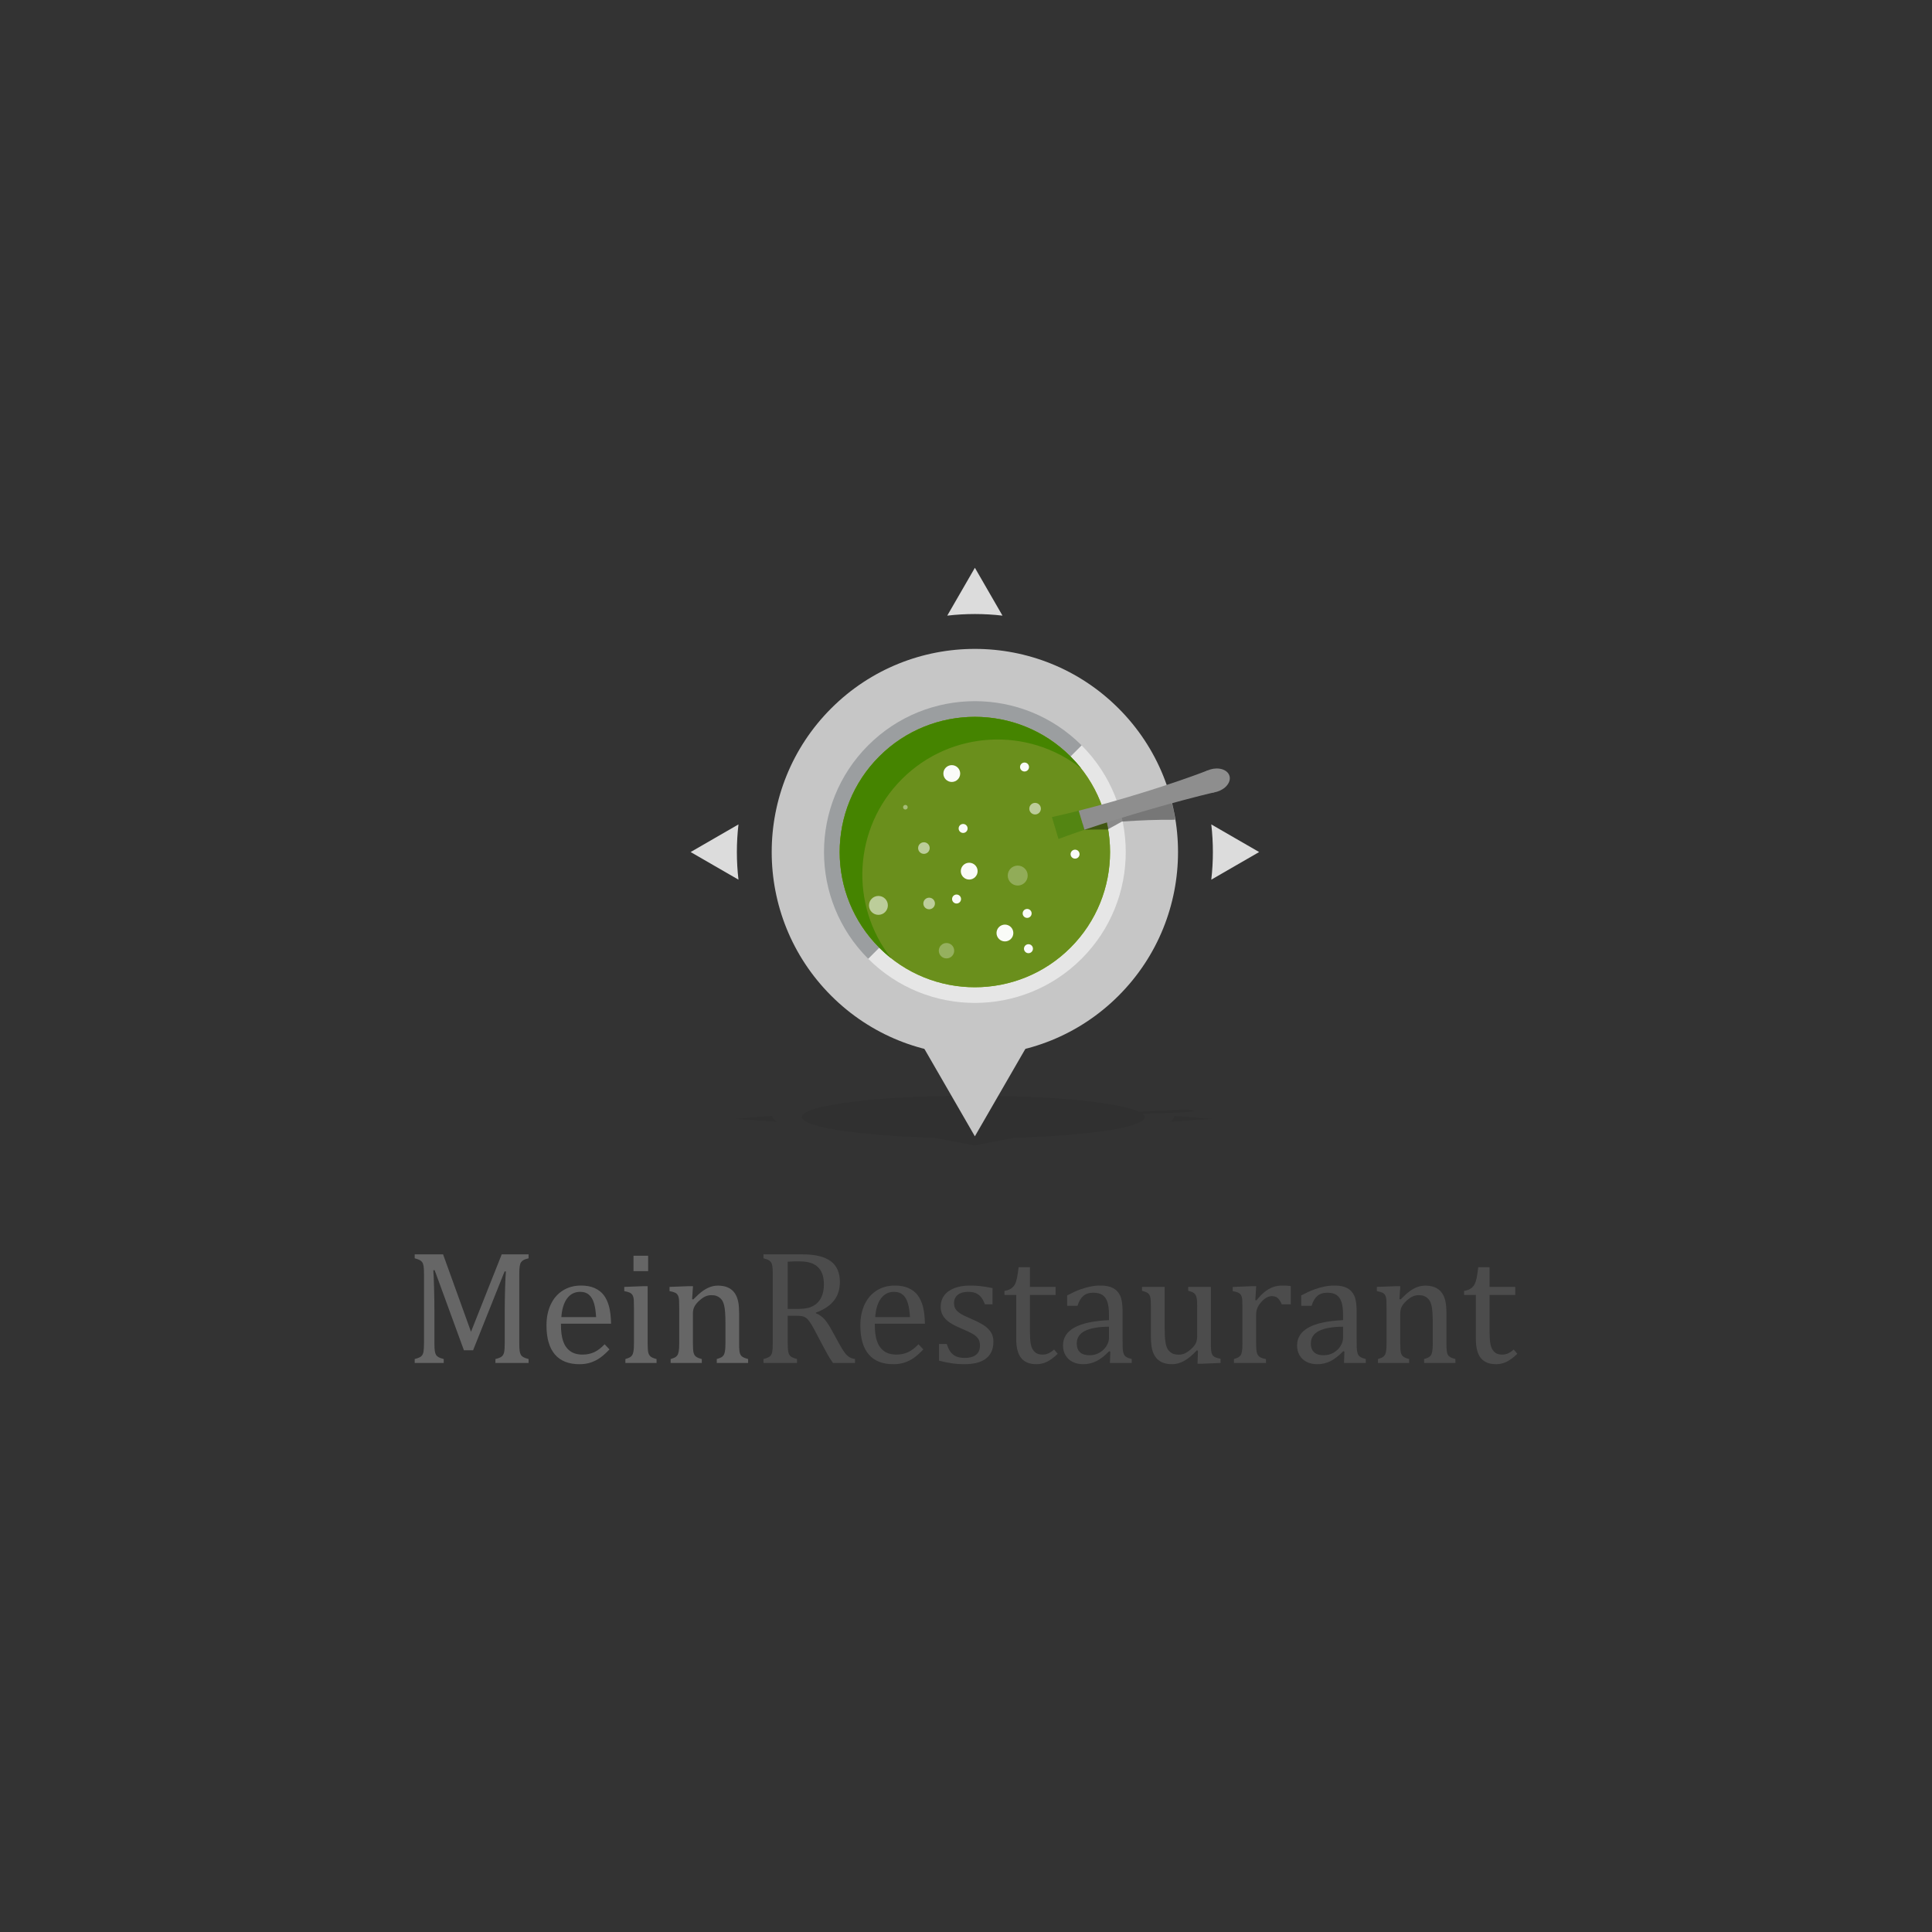 <?xml version="1.0" standalone="no"?>
<!DOCTYPE svg PUBLIC "-//W3C//DTD SVG 1.1//EN" "http://www.w3.org/Graphics/SVG/1.1/DTD/svg11.dtd">
<!--Generator: Xara Designer (www.xara.com), SVG filter version: 3.0.2.3-->
<svg stroke-width="0.501" stroke-linejoin="bevel" fill-rule="evenodd" xmlns:xlink="http://www.w3.org/1999/xlink" xmlns="http://www.w3.org/2000/svg" version="1.1" overflow="visible" width="270pt" height="270pt" viewBox="0 0 270 270">
 <rect x="0" y="0" width="270" height="270" fill="#333333" stroke="none"/>
 <defs>
  <marker id="DefaultArrow2" markerUnits="strokeWidth" viewBox="0 0 1 1" markerWidth="1" markerHeight="1" overflow="visible" orient="auto">
   <!-- REF_ARROW_STRAIGHT (-2) -->
   <g transform="scale(0.009)">
    <!-- 1/108 -->
    <path d="M -9 54 L -9 -54 L 117 0 z"/>
   </g>
  </marker>
  <marker id="DefaultArrow3" markerUnits="strokeWidth" viewBox="0 0 1 1" markerWidth="1" markerHeight="1" overflow="visible" orient="auto">
   <!-- REF_ARROW_ANGLED -->
   <g transform="scale(0.009)">
    <path d="M -27 54 L -9 0 L -27 -54 L 135 0 z"/>
   </g>
  </marker>
  <marker id="DefaultArrow4" markerUnits="strokeWidth" viewBox="0 0 1 1" markerWidth="1" markerHeight="1" overflow="visible" orient="auto">
   <!-- REF_ARROW_ROUNDED -->
   <g transform="scale(0.009)">
    <path d="M -9,0 L -9,-45 C -9,-51.708 2.808,-56.580 9,-54 L 117,-9 C 120.916,-7.369 126.000,-4.242 126,0 C 126,4.242 120.916,7.369 117,9 L 9,54 C 2.808,56.580 -9,51.708 -9,45 z"/>
   </g>
  </marker>
  <marker id="DefaultArrow5" markerUnits="strokeWidth" viewBox="0 0 1 1" markerWidth="1" markerHeight="1" overflow="visible" orient="auto">
   <!-- REF_ARROW_SPOT -->
   <g transform="scale(0.009)">
    <path d="M -54, 0 C -54,29.807 -29.807,54 0,54 C 29.807,54 54,29.807 54,0 C 54,-29.807 29.807,-54 0,-54 C -29.807,-54 -54,-29.807 -54,0 z"/>
   </g>
  </marker>
  <marker id="DefaultArrow6" markerUnits="strokeWidth" viewBox="0 0 1 1" markerWidth="1" markerHeight="1" overflow="visible" orient="auto">
   <!-- REF_ARROW_DIAMOND -->
   <g transform="scale(0.009)">
    <path d="M -63,0 L 0,63 L 63,0 L 0,-63 z"/>
   </g>
  </marker>
  <marker id="DefaultArrow7" markerUnits="strokeWidth" viewBox="0 0 1 1" markerWidth="1" markerHeight="1" overflow="visible" orient="auto">
   <!-- REF_ARROW_FEATHER -->
   <g transform="scale(0.009)">
    <path d="M 18,-54 L 108,-54 L 63,0 L 108,54 L 18, 54 L -36,0 z"/>
   </g>
  </marker>
  <marker id="DefaultArrow8" markerUnits="strokeWidth" viewBox="0 0 1 1" markerWidth="1" markerHeight="1" overflow="visible" orient="auto">
   <!-- REF_ARROW_FEATHER2 -->
   <g transform="scale(0.009)">
    <path d="M -36,0 L 18,-54 L 54,-54 L 18,-18 L 27,-18 L 63,-54 L 99,-54 L 63,-18 L 72,-18 L 108,-54 L 144,-54 L 90,0 L 144,54 L 108,54 L 72,18 L 63,18 L 99,54 L 63,54 L 27,18 L 18,18 L 54,54 L 18,54 z"/>
   </g>
  </marker>
  <marker id="DefaultArrow9" markerUnits="strokeWidth" viewBox="0 0 1 1" markerWidth="1" markerHeight="1" overflow="visible" orient="auto">
   <!-- REF_ARROW_HOLLOWDIAMOND -->
   <g transform="scale(0.009)">
    <path d="M 0,45 L -45,0 L 0, -45 L 45, 0 z M 0, 63 L-63, 0 L 0, -63 L 63, 0 z"/>
   </g>
  </marker>
  <filter id="StainedFilter">
   <feBlend mode="multiply" in2="BackgroundImage" in="SourceGraphic" result="blend"/>
   <feComposite in="blend" in2="SourceAlpha" operator="in" result="comp"/>
  </filter>
  <filter id="BleachFilter">
   <feBlend mode="screen" in2="BackgroundImage" in="SourceGraphic" result="blend"/>
   <feComposite in="blend" in2="SourceAlpha" operator="in" result="comp"/>
  </filter>
  <filter id="InvertTransparencyBitmapFilter">
   <feComponentTransfer>
    <feFuncR type="gamma" amplitude="1.055" exponent=".417" offset="-0.055"/>
    <feFuncG type="gamma" amplitude="1.055" exponent=".417" offset="-0.055"/>
    <feFuncB type="gamma" amplitude="1.055" exponent=".417" offset="-0.055"/>
   </feComponentTransfer>
   <feComponentTransfer>
    <feFuncR type="linear" slope="-1" intercept="1"/>
    <feFuncG type="linear" slope="-1" intercept="1"/>
    <feFuncB type="linear" slope="-1" intercept="1"/>
    <feFuncA type="linear" slope="1" intercept="0"/>
   </feComponentTransfer>
   <feComponentTransfer>
    <feFuncR type="gamma" amplitude="1" exponent="2.4" offset="0"/>
    <feFuncG type="gamma" amplitude="1" exponent="2.4" offset="0"/>
    <feFuncB type="gamma" amplitude="1" exponent="2.4" offset="0"/>
   </feComponentTransfer>
  </filter>
  <linearGradient id="LinearGradient" gradientUnits="userSpaceOnUse" x1="0" y1="0" x2="-15.129" y2="15.129" gradientTransform="translate(152.766 135.098)">
   <stop offset="0" stop-color="#ffffff"/>
   <stop offset="1" stop-color="#000000"/>
  </linearGradient>
  <linearGradient id="LinearGradient_1" gradientUnits="userSpaceOnUse" x1="0" y1="0" x2="13.5" y2="-13.501" gradientTransform="translate(120.412 164.66)">
   <stop offset="0" stop-color="#ffffff"/>
   <stop offset="1" stop-color="#000000"/>
  </linearGradient>
  <linearGradient id="LinearGradient_2" gradientUnits="userSpaceOnUse" x1="0" y1="0" x2="0" y2="-28.502" gradientTransform="translate(136.242 168.948)">
   <stop offset="0" stop-color="#ffffff"/>
   <stop offset="1" stop-color="#000000"/>
  </linearGradient>
 </defs>
 <g id="Document" fill="none" stroke="black" font-family="Times New Roman" font-size="16" transform="scale(1 -1)">
  <g id="Spread" transform="translate(0 -270)">
   <g id="Layer 1">
    <g id="Group" stroke="none">
     <g id="Group_1" fill-rule="nonzero" stroke-linejoin="round" stroke-linecap="round" stroke-width="0.569" stroke-miterlimit="79.84">
      <g id="Group_2">
       <path d="M 73.871,94.154 C 73.545,94.073 73.31,93.991 73.165,93.91 C 73.021,93.828 72.906,93.726 72.821,93.604 C 72.735,93.482 72.673,93.299 72.632,93.054 C 72.591,92.81 72.571,92.431 72.571,91.92 L 72.571,82.306 C 72.571,81.809 72.587,81.446 72.621,81.217 C 72.654,80.987 72.71,80.805 72.787,80.672 C 72.865,80.538 72.98,80.427 73.132,80.338 C 73.284,80.249 73.53,80.161 73.871,80.072 L 73.871,79.527 L 69.236,79.527 L 69.236,80.072 C 69.659,80.175 69.951,80.294 70.114,80.427 C 70.277,80.56 70.388,80.757 70.448,81.016 C 70.507,81.276 70.537,81.706 70.537,82.306 L 70.537,86.563 C 70.537,87.682 70.553,88.814 70.586,89.958 C 70.62,91.103 70.659,91.887 70.703,92.309 L 70.514,92.309 L 66.113,81.294 L 64.835,81.294 L 60.744,92.487 L 60.555,92.487 C 60.592,92.035 60.628,91.216 60.661,90.031 C 60.694,88.845 60.711,87.626 60.711,86.374 L 60.711,82.306 C 60.711,81.809 60.728,81.446 60.761,81.217 C 60.794,80.987 60.85,80.805 60.928,80.672 C 61.006,80.538 61.12,80.427 61.272,80.338 C 61.424,80.249 61.67,80.161 62.011,80.072 L 62.011,79.527 L 57.954,79.527 L 57.954,80.072 C 58.414,80.19 58.721,80.321 58.877,80.466 C 59.033,80.611 59.134,80.817 59.183,81.083 C 59.231,81.35 59.255,81.757 59.255,82.306 L 59.255,91.92 C 59.255,92.431 59.236,92.804 59.199,93.037 C 59.162,93.271 59.101,93.452 59.016,93.582 C 58.931,93.712 58.818,93.815 58.677,93.893 C 58.536,93.971 58.295,94.058 57.954,94.154 L 57.954,94.699 L 61.922,94.699 L 65.824,83.884 L 70.114,94.699 L 73.871,94.699 L 73.871,94.154 Z" fill="#666666" marker-start="none" marker-end="none"/>
       <path d="M 85.175,81.417 C 84.701,80.92 84.265,80.531 83.869,80.249 C 83.472,79.968 83.037,79.747 82.563,79.588 C 82.089,79.429 81.566,79.349 80.996,79.349 C 79.469,79.349 78.317,79.807 77.539,80.722 C 76.761,81.637 76.372,82.987 76.372,84.773 C 76.372,85.877 76.57,86.852 76.966,87.697 C 77.363,88.541 77.928,89.193 78.661,89.653 C 79.395,90.112 80.24,90.342 81.196,90.342 C 81.944,90.342 82.581,90.223 83.108,89.986 C 83.634,89.749 84.054,89.425 84.369,89.014 C 84.684,88.602 84.929,88.084 85.103,87.458 C 85.277,86.831 85.375,86.014 85.397,85.007 L 78.395,85.007 L 78.395,84.807 C 78.395,83.932 78.493,83.197 78.689,82.6 C 78.886,82.004 79.208,81.537 79.656,81.2 C 80.105,80.863 80.688,80.694 81.407,80.694 C 82.015,80.694 82.561,80.807 83.047,81.033 C 83.532,81.259 84.015,81.628 84.497,82.139 L 85.175,81.417 Z M 83.308,85.929 C 83.263,86.729 83.163,87.383 83.008,87.891 C 82.852,88.398 82.619,88.788 82.307,89.058 C 81.996,89.329 81.589,89.464 81.085,89.464 C 80.322,89.464 79.712,89.158 79.256,88.547 C 78.801,87.936 78.532,87.063 78.45,85.929 L 83.308,85.929 Z" fill="#666666" marker-start="none" marker-end="none"/>
       <path d="M 90.577,94.51 L 90.577,92.354 L 88.532,92.354 L 88.532,94.51 L 90.577,94.51 Z M 87.398,80.072 C 87.687,80.161 87.893,80.238 88.015,80.305 C 88.137,80.372 88.241,80.464 88.326,80.583 C 88.411,80.701 88.478,80.883 88.526,81.128 C 88.574,81.372 88.598,81.754 88.598,82.272 L 88.598,87.119 C 88.598,87.593 88.591,87.974 88.576,88.263 C 88.561,88.552 88.51,88.784 88.421,88.958 C 88.332,89.132 88.196,89.262 88.015,89.347 C 87.833,89.433 87.576,89.505 87.242,89.564 L 87.242,90.153 L 89.832,90.253 L 90.51,90.253 L 90.51,82.306 C 90.51,81.669 90.54,81.226 90.599,80.977 C 90.659,80.729 90.771,80.54 90.938,80.411 C 91.105,80.281 91.377,80.168 91.755,80.072 L 91.755,79.527 L 87.398,79.527 L 87.398,80.072 Z" fill="#666666" marker-start="none" marker-end="none"/>
       <path d="M 104.549,79.527 L 100.17,79.527 L 100.17,80.072 C 100.459,80.161 100.666,80.238 100.792,80.305 C 100.918,80.372 101.024,80.464 101.109,80.583 C 101.194,80.701 101.261,80.885 101.309,81.133 C 101.357,81.381 101.381,81.757 101.381,82.261 L 101.381,85.173 C 101.381,85.692 101.367,86.163 101.337,86.585 C 101.307,87.007 101.257,87.354 101.187,87.624 C 101.116,87.895 101.031,88.106 100.931,88.258 C 100.831,88.41 100.712,88.539 100.575,88.647 C 100.438,88.754 100.281,88.839 100.103,88.902 C 99.925,88.966 99.692,88.997 99.403,88.997 C 99.114,88.997 98.84,88.94 98.58,88.825 C 98.321,88.71 98.035,88.512 97.724,88.23 C 97.413,87.949 97.187,87.671 97.046,87.397 C 96.906,87.122 96.835,86.808 96.835,86.452 L 96.835,82.306 C 96.835,81.669 96.865,81.226 96.924,80.977 C 96.984,80.729 97.096,80.54 97.263,80.411 C 97.43,80.281 97.702,80.168 98.08,80.072 L 98.08,79.527 L 93.723,79.527 L 93.723,80.072 C 94.012,80.161 94.218,80.238 94.34,80.305 C 94.462,80.372 94.566,80.464 94.651,80.583 C 94.736,80.701 94.803,80.883 94.851,81.128 C 94.899,81.372 94.923,81.754 94.923,82.272 L 94.923,87.119 C 94.923,87.593 94.916,87.974 94.901,88.263 C 94.886,88.552 94.835,88.784 94.746,88.958 C 94.657,89.132 94.521,89.262 94.34,89.347 C 94.158,89.433 93.901,89.505 93.567,89.564 L 93.567,90.153 L 96.168,90.253 L 96.846,90.253 L 96.724,88.441 L 96.88,88.397 C 97.428,88.953 97.871,89.349 98.208,89.586 C 98.545,89.823 98.886,90.007 99.231,90.136 C 99.575,90.266 99.94,90.331 100.325,90.331 C 100.726,90.331 101.083,90.284 101.398,90.192 C 101.713,90.099 101.991,89.956 102.232,89.764 C 102.472,89.571 102.671,89.332 102.826,89.047 C 102.982,88.762 103.099,88.419 103.177,88.019 C 103.254,87.619 103.293,87.111 103.293,86.496 L 103.293,82.306 C 103.293,81.794 103.308,81.424 103.337,81.194 C 103.367,80.965 103.419,80.787 103.493,80.661 C 103.567,80.535 103.674,80.429 103.816,80.344 C 103.956,80.259 104.201,80.168 104.549,80.072 L 104.549,79.527 Z" fill="#666666" marker-start="none" marker-end="none"/>
       <path d="M 110.085,86.118 L 110.085,82.339 C 110.085,81.806 110.105,81.418 110.146,81.178 C 110.187,80.937 110.248,80.755 110.329,80.633 C 110.411,80.511 110.522,80.411 110.663,80.333 C 110.804,80.255 111.044,80.168 111.385,80.072 L 111.385,79.527 L 106.695,79.527 L 106.695,80.072 C 107.154,80.19 107.462,80.321 107.617,80.466 C 107.773,80.611 107.875,80.817 107.923,81.083 C 107.971,81.35 107.995,81.757 107.995,82.306 L 107.995,91.92 C 107.995,92.431 107.977,92.804 107.94,93.037 C 107.903,93.271 107.842,93.452 107.756,93.582 C 107.671,93.712 107.558,93.815 107.417,93.893 C 107.277,93.971 107.036,94.058 106.695,94.154 L 106.695,94.699 L 112.197,94.699 C 113.931,94.699 115.227,94.384 116.087,93.754 C 116.946,93.124 117.376,92.146 117.376,90.82 C 117.376,89.805 117.097,88.942 116.537,88.23 C 115.978,87.519 115.139,86.963 114.02,86.563 L 114.02,86.474 C 114.472,86.289 114.859,86.024 115.181,85.679 C 115.503,85.335 115.861,84.799 116.254,84.073 L 117.254,82.25 C 117.543,81.717 117.791,81.309 117.999,81.027 C 118.206,80.746 118.417,80.531 118.632,80.383 C 118.847,80.235 119.133,80.131 119.488,80.072 L 119.488,79.527 L 116.409,79.527 C 116.128,79.92 115.861,80.342 115.609,80.794 C 115.357,81.246 115.109,81.706 114.864,82.172 L 113.886,84.028 C 113.59,84.592 113.347,85.007 113.158,85.274 C 112.969,85.54 112.795,85.727 112.636,85.835 C 112.476,85.942 112.306,86.016 112.125,86.057 C 111.943,86.098 111.671,86.118 111.308,86.118 L 110.085,86.118 Z M 110.085,93.676 L 110.085,87.074 L 111.341,87.074 C 111.985,87.074 112.508,87.121 112.908,87.213 C 113.308,87.306 113.679,87.482 114.02,87.741 C 114.36,88 114.633,88.362 114.837,88.825 C 115.04,89.288 115.142,89.857 115.142,90.531 C 115.142,91.235 115.022,91.82 114.781,92.287 C 114.54,92.754 114.175,93.11 113.686,93.354 C 113.197,93.599 112.537,93.721 111.708,93.721 C 111.041,93.721 110.5,93.706 110.085,93.676 Z" fill="#4c4c4c" marker-start="none" marker-end="none"/>
       <path d="M 129.038,81.417 C 128.564,80.92 128.128,80.531 127.732,80.249 C 127.335,79.968 126.9,79.747 126.426,79.588 C 125.952,79.429 125.429,79.349 124.859,79.349 C 123.332,79.349 122.18,79.807 121.402,80.722 C 120.624,81.637 120.235,82.987 120.235,84.773 C 120.235,85.877 120.433,86.852 120.829,87.697 C 121.226,88.541 121.791,89.193 122.524,89.653 C 123.258,90.112 124.103,90.342 125.059,90.342 C 125.807,90.342 126.444,90.223 126.971,89.986 C 127.497,89.749 127.917,89.425 128.232,89.014 C 128.547,88.602 128.792,88.084 128.966,87.458 C 129.14,86.831 129.238,86.014 129.26,85.007 L 122.258,85.007 L 122.258,84.807 C 122.258,83.932 122.356,83.197 122.552,82.6 C 122.749,82.004 123.071,81.537 123.519,81.2 C 123.968,80.863 124.551,80.694 125.27,80.694 C 125.878,80.694 126.424,80.807 126.91,81.033 C 127.395,81.259 127.878,81.628 128.36,82.139 L 129.038,81.417 Z M 127.171,85.929 C 127.126,86.729 127.026,87.383 126.871,87.891 C 126.715,88.398 126.482,88.788 126.17,89.058 C 125.859,89.329 125.452,89.464 124.948,89.464 C 124.185,89.464 123.575,89.158 123.119,88.547 C 122.664,87.936 122.395,87.063 122.313,85.929 L 127.171,85.929 Z" fill="#4c4c4c" marker-start="none" marker-end="none"/>
       <path d="M 138.708,87.719 L 137.641,87.719 C 137.478,88.164 137.285,88.514 137.063,88.769 C 136.841,89.025 136.589,89.205 136.307,89.308 C 136.026,89.412 135.681,89.464 135.274,89.464 C 134.681,89.464 134.208,89.325 133.856,89.047 C 133.504,88.769 133.328,88.389 133.328,87.908 C 133.328,87.567 133.399,87.285 133.54,87.063 C 133.68,86.841 133.899,86.633 134.195,86.44 C 134.492,86.248 135.014,85.992 135.762,85.673 C 136.518,85.347 137.102,85.047 137.513,84.773 C 137.925,84.499 138.247,84.18 138.48,83.817 C 138.714,83.454 138.83,83.021 138.831,82.517 C 138.83,81.931 138.73,81.439 138.53,81.039 C 138.33,80.639 138.049,80.313 137.685,80.061 C 137.322,79.809 136.891,79.627 136.391,79.516 C 135.891,79.405 135.344,79.349 134.751,79.349 C 134.129,79.349 133.525,79.395 132.939,79.488 C 132.354,79.581 131.784,79.701 131.228,79.849 L 131.228,82.172 L 132.317,82.172 C 132.517,81.491 132.814,80.996 133.206,80.689 C 133.599,80.381 134.14,80.227 134.829,80.227 C 135.096,80.227 135.357,80.255 135.613,80.311 C 135.868,80.366 136.096,80.459 136.296,80.588 C 136.496,80.718 136.655,80.894 136.774,81.116 C 136.892,81.339 136.952,81.617 136.952,81.95 C 136.952,82.328 136.878,82.635 136.73,82.873 C 136.581,83.11 136.352,83.327 136.04,83.523 C 135.729,83.719 135.181,83.984 134.395,84.317 C 133.721,84.599 133.18,84.873 132.773,85.14 C 132.365,85.407 132.045,85.722 131.811,86.085 C 131.578,86.448 131.461,86.878 131.461,87.374 C 131.461,87.982 131.626,88.51 131.956,88.958 C 132.285,89.406 132.761,89.749 133.384,89.986 C 134.007,90.223 134.737,90.342 135.574,90.342 C 136.063,90.342 136.535,90.318 136.991,90.27 C 137.447,90.221 138.019,90.127 138.708,89.986 L 138.708,87.719 Z" fill="#4c4c4c" marker-start="none" marker-end="none"/>
       <path d="M 140.376,89.597 C 140.747,89.656 141.047,89.76 141.276,89.908 C 141.506,90.056 141.686,90.247 141.816,90.481 C 141.945,90.714 142.047,91.007 142.121,91.359 C 142.195,91.711 142.273,92.224 142.355,92.898 L 143.933,92.898 L 143.933,90.153 L 147.523,90.153 L 147.523,89.03 L 143.933,89.03 L 143.933,84.084 C 143.933,83.365 143.962,82.793 144.022,82.367 C 144.081,81.941 144.192,81.607 144.355,81.366 C 144.518,81.125 144.704,80.953 144.911,80.85 C 145.119,80.746 145.385,80.694 145.711,80.694 C 146.008,80.694 146.286,80.755 146.545,80.877 C 146.804,81 147.06,81.175 147.312,81.405 L 147.812,80.805 C 147.286,80.294 146.788,79.923 146.317,79.694 C 145.846,79.464 145.359,79.349 144.856,79.349 C 143.9,79.349 143.188,79.633 142.721,80.199 C 142.255,80.766 142.021,81.654 142.021,82.862 L 142.021,89.03 L 140.376,89.03 L 140.376,89.597 Z" fill="#4c4c4c" marker-start="none" marker-end="none"/>
       <path d="M 155.17,81.116 L 155.004,81.161 C 154.359,80.501 153.753,80.034 153.186,79.76 C 152.62,79.486 152.018,79.349 151.38,79.349 C 150.817,79.349 150.321,79.458 149.891,79.677 C 149.461,79.896 149.131,80.203 148.902,80.6 C 148.672,80.996 148.557,81.454 148.557,81.972 C 148.557,83.054 149.092,83.89 150.163,84.479 C 151.234,85.068 152.84,85.411 154.982,85.507 L 154.982,86.229 C 154.982,87 154.908,87.607 154.759,88.052 C 154.611,88.497 154.377,88.823 154.059,89.03 C 153.74,89.238 153.315,89.342 152.781,89.342 C 152.203,89.342 151.738,89.189 151.386,88.886 C 151.034,88.582 150.769,88.126 150.591,87.519 L 149.135,87.519 L 149.135,88.964 C 149.847,89.334 150.439,89.607 150.914,89.781 C 151.388,89.955 151.862,90.092 152.336,90.192 C 152.811,90.292 153.292,90.342 153.781,90.342 C 154.515,90.342 155.104,90.225 155.549,89.992 C 155.993,89.758 156.326,89.401 156.549,88.919 C 156.771,88.437 156.882,87.711 156.882,86.74 L 156.882,82.873 C 156.882,82.324 156.886,81.937 156.893,81.711 C 156.901,81.485 156.923,81.276 156.96,81.083 C 156.997,80.891 157.053,80.737 157.127,80.622 C 157.201,80.507 157.31,80.409 157.455,80.327 C 157.599,80.246 157.835,80.161 158.161,80.072 L 158.161,79.527 L 155.115,79.527 L 155.17,81.116 Z M 154.982,84.595 C 153.477,84.581 152.351,84.381 151.603,83.995 C 150.854,83.61 150.48,83.028 150.48,82.25 C 150.48,81.828 150.565,81.494 150.736,81.25 C 150.906,81.005 151.121,80.836 151.38,80.744 C 151.639,80.651 151.947,80.605 152.303,80.605 C 152.807,80.605 153.264,80.727 153.676,80.972 C 154.087,81.216 154.407,81.528 154.637,81.905 C 154.867,82.284 154.982,82.658 154.982,83.028 L 154.982,84.595 Z" fill="#4c4c4c" marker-start="none" marker-end="none"/>
       <path d="M 159.594,90.153 L 162.762,90.153 L 162.762,84.495 C 162.762,83.628 162.796,82.969 162.862,82.517 C 162.929,82.065 163.029,81.724 163.162,81.494 C 163.295,81.265 163.485,81.072 163.729,80.916 C 163.974,80.761 164.311,80.683 164.741,80.683 C 165.022,80.683 165.293,80.739 165.552,80.85 C 165.811,80.961 166.1,81.155 166.419,81.433 C 166.738,81.711 166.965,81.987 167.102,82.261 C 167.24,82.536 167.308,82.854 167.308,83.217 L 167.308,87.385 C 167.308,87.808 167.297,88.126 167.275,88.341 C 167.253,88.556 167.216,88.729 167.164,88.858 C 167.112,88.988 167.051,89.093 166.98,89.175 C 166.91,89.257 166.81,89.33 166.68,89.397 C 166.55,89.464 166.341,89.534 166.052,89.608 L 166.052,90.153 L 169.22,90.153 L 169.22,82.561 C 169.22,81.991 169.231,81.579 169.253,81.327 C 169.275,81.076 169.323,80.876 169.398,80.727 C 169.472,80.579 169.587,80.459 169.742,80.366 C 169.898,80.274 170.176,80.186 170.576,80.105 L 170.576,79.527 L 168.031,79.416 L 167.352,79.416 L 167.419,81.239 L 167.253,81.283 C 166.638,80.616 166.05,80.127 165.491,79.816 C 164.931,79.505 164.37,79.349 163.807,79.349 C 163.133,79.349 162.577,79.482 162.14,79.749 C 161.702,80.016 161.376,80.414 161.161,80.944 C 160.947,81.474 160.839,82.22 160.839,83.184 L 160.839,87.385 C 160.839,88.008 160.815,88.436 160.767,88.669 C 160.719,88.903 160.626,89.088 160.489,89.225 C 160.352,89.362 160.054,89.49 159.594,89.608 L 159.594,90.153 Z" fill="#4c4c4c" marker-start="none" marker-end="none"/>
       <path d="M 175.433,88.308 L 175.589,88.275 C 175.996,88.771 176.374,89.162 176.722,89.447 C 177.071,89.732 177.447,89.953 177.851,90.109 C 178.255,90.264 178.712,90.342 179.223,90.342 C 179.653,90.342 180.042,90.32 180.39,90.275 L 180.39,87.719 L 179.134,87.719 C 178.957,88.119 178.768,88.41 178.567,88.591 C 178.367,88.773 178.093,88.864 177.745,88.864 C 177.478,88.864 177.213,88.786 176.95,88.63 C 176.687,88.475 176.434,88.249 176.189,87.952 C 175.945,87.656 175.776,87.378 175.683,87.119 C 175.59,86.859 175.544,86.552 175.544,86.196 L 175.544,82.306 C 175.544,81.632 175.585,81.167 175.667,80.911 C 175.748,80.655 175.884,80.468 176.072,80.35 C 176.261,80.231 176.545,80.138 176.922,80.072 L 176.922,79.527 L 172.443,79.527 L 172.443,80.072 C 172.725,80.161 172.927,80.238 173.049,80.305 C 173.171,80.372 173.277,80.464 173.366,80.583 C 173.454,80.701 173.521,80.883 173.566,81.128 C 173.61,81.372 173.632,81.754 173.632,82.272 L 173.632,87.119 C 173.632,87.593 173.625,87.974 173.61,88.263 C 173.595,88.552 173.544,88.784 173.455,88.958 C 173.366,89.132 173.23,89.262 173.049,89.347 C 172.867,89.433 172.61,89.505 172.276,89.564 L 172.276,90.142 L 174.877,90.253 L 175.555,90.253 L 175.433,88.308 Z" fill="#4c4c4c" marker-start="none" marker-end="none"/>
       <path d="M 187.882,81.116 L 187.716,81.161 C 187.071,80.501 186.465,80.034 185.898,79.76 C 185.332,79.486 184.73,79.349 184.092,79.349 C 183.529,79.349 183.033,79.458 182.603,79.677 C 182.173,79.896 181.843,80.203 181.614,80.6 C 181.384,80.996 181.269,81.454 181.269,81.972 C 181.269,83.054 181.804,83.89 182.875,84.479 C 183.946,85.068 185.552,85.411 187.694,85.507 L 187.694,86.229 C 187.694,87 187.62,87.607 187.471,88.052 C 187.323,88.497 187.089,88.823 186.771,89.03 C 186.452,89.238 186.027,89.342 185.493,89.342 C 184.915,89.342 184.45,89.189 184.098,88.886 C 183.746,88.582 183.481,88.126 183.303,87.519 L 181.847,87.519 L 181.847,88.964 C 182.559,89.334 183.151,89.607 183.626,89.781 C 184.1,89.955 184.574,90.092 185.048,90.192 C 185.523,90.292 186.004,90.342 186.493,90.342 C 187.227,90.342 187.816,90.225 188.261,89.992 C 188.705,89.758 189.038,89.401 189.261,88.919 C 189.483,88.437 189.594,87.711 189.594,86.74 L 189.594,82.873 C 189.594,82.324 189.598,81.937 189.605,81.711 C 189.613,81.485 189.635,81.276 189.672,81.083 C 189.709,80.891 189.765,80.737 189.839,80.622 C 189.913,80.507 190.022,80.409 190.167,80.327 C 190.311,80.246 190.547,80.161 190.873,80.072 L 190.873,79.527 L 187.827,79.527 L 187.882,81.116 Z M 187.694,84.595 C 186.189,84.581 185.063,84.381 184.315,83.995 C 183.566,83.61 183.192,83.028 183.192,82.25 C 183.192,81.828 183.277,81.494 183.448,81.25 C 183.618,81.005 183.833,80.836 184.092,80.744 C 184.351,80.651 184.659,80.605 185.015,80.605 C 185.519,80.605 185.976,80.727 186.388,80.972 C 186.799,81.216 187.119,81.528 187.349,81.905 C 187.579,82.284 187.694,82.658 187.694,83.028 L 187.694,84.595 Z" fill="#4c4c4c" marker-start="none" marker-end="none"/>
       <path d="M 203.399,79.527 L 199.02,79.527 L 199.02,80.072 C 199.309,80.161 199.516,80.238 199.642,80.305 C 199.768,80.372 199.874,80.464 199.959,80.583 C 200.044,80.701 200.111,80.885 200.159,81.133 C 200.207,81.381 200.231,81.757 200.231,82.261 L 200.231,85.173 C 200.231,85.692 200.217,86.163 200.187,86.585 C 200.157,87.007 200.107,87.354 200.037,87.624 C 199.966,87.895 199.881,88.106 199.781,88.258 C 199.681,88.41 199.562,88.539 199.425,88.647 C 199.288,88.754 199.131,88.839 198.953,88.902 C 198.775,88.966 198.542,88.997 198.253,88.997 C 197.964,88.997 197.69,88.94 197.43,88.825 C 197.171,88.71 196.885,88.512 196.574,88.23 C 196.263,87.949 196.037,87.671 195.896,87.397 C 195.756,87.122 195.685,86.808 195.685,86.452 L 195.685,82.306 C 195.685,81.669 195.715,81.226 195.774,80.977 C 195.834,80.729 195.946,80.54 196.113,80.411 C 196.28,80.281 196.552,80.168 196.93,80.072 L 196.93,79.527 L 192.573,79.527 L 192.573,80.072 C 192.862,80.161 193.068,80.238 193.19,80.305 C 193.312,80.372 193.416,80.464 193.501,80.583 C 193.586,80.701 193.653,80.883 193.701,81.128 C 193.749,81.372 193.773,81.754 193.773,82.272 L 193.773,87.119 C 193.773,87.593 193.766,87.974 193.751,88.263 C 193.736,88.552 193.685,88.784 193.596,88.958 C 193.507,89.132 193.371,89.262 193.19,89.347 C 193.008,89.433 192.751,89.505 192.417,89.564 L 192.417,90.153 L 195.018,90.253 L 195.696,90.253 L 195.574,88.441 L 195.73,88.397 C 196.278,88.953 196.721,89.349 197.058,89.586 C 197.395,89.823 197.736,90.007 198.081,90.136 C 198.425,90.266 198.79,90.331 199.175,90.331 C 199.576,90.331 199.933,90.284 200.248,90.192 C 200.563,90.099 200.841,89.956 201.082,89.764 C 201.322,89.571 201.521,89.332 201.676,89.047 C 201.832,88.762 201.949,88.419 202.027,88.019 C 202.104,87.619 202.143,87.111 202.143,86.496 L 202.143,82.306 C 202.143,81.794 202.158,81.424 202.187,81.194 C 202.217,80.965 202.269,80.787 202.343,80.661 C 202.417,80.535 202.524,80.429 202.666,80.344 C 202.806,80.259 203.051,80.168 203.399,80.072 L 203.399,79.527 Z" fill="#4c4c4c" marker-start="none" marker-end="none"/>
       <path d="M 204.611,89.597 C 204.982,89.656 205.282,89.76 205.511,89.908 C 205.741,90.056 205.921,90.247 206.051,90.481 C 206.18,90.714 206.282,91.007 206.356,91.359 C 206.43,91.711 206.508,92.224 206.59,92.898 L 208.168,92.898 L 208.168,90.153 L 211.758,90.153 L 211.758,89.03 L 208.168,89.03 L 208.168,84.084 C 208.168,83.365 208.197,82.793 208.257,82.367 C 208.316,81.941 208.427,81.607 208.59,81.366 C 208.753,81.125 208.939,80.953 209.146,80.85 C 209.354,80.746 209.62,80.694 209.946,80.694 C 210.243,80.694 210.521,80.755 210.78,80.877 C 211.039,81 211.295,81.175 211.547,81.405 L 212.047,80.805 C 211.521,80.294 211.023,79.923 210.552,79.694 C 210.081,79.464 209.594,79.349 209.091,79.349 C 208.135,79.349 207.423,79.633 206.956,80.199 C 206.49,80.766 206.256,81.654 206.256,82.862 L 206.256,89.03 L 204.611,89.03 L 204.611,89.597 Z" fill="#4c4c4c" marker-start="none" marker-end="none"/>
      </g>
     </g>
     <g id="Group_3" stroke-width="0" stroke-miterlimit="79.84">
      <path d="M 136.189,109.926 L 130.653,110.982 C 126.92,111.093 123.328,111.32 120.176,111.66 C 110.926,112.672 108.788,114.535 118.007,115.867 C 127.164,117.204 144.589,117.204 153.861,115.867 C 156.488,115.491 158.219,115.075 159.145,114.646 C 160.985,114.723 162.736,114.799 164.275,114.873 C 164.867,114.903 165.54,114.91 166.072,114.888 C 166.951,114.85 167.117,114.74 166.451,114.645 C 166.051,114.586 165.436,114.547 164.821,114.533 L 164.819,114.533 C 163.252,114.487 161.486,114.429 159.636,114.366 C 160.997,113.359 158.078,112.324 152.051,111.66 C 148.928,111.32 145.357,111.093 141.633,110.982 L 136.189,109.926 Z M 108.592,113.241 L 102.645,113.641 L 107.93,114.048 C 107.903,113.775 108.13,113.503 108.592,113.241 Z M 164.095,114.048 L 169.414,113.641 L 163.501,113.241 C 163.94,113.503 164.145,113.775 164.095,114.048 Z M 132.274,117.458 L 135.83,118.331 L 139.457,117.458 C 137.073,117.495 134.655,117.495 132.274,117.458 Z" stroke-opacity="0.063" fill="#000000" stroke-linejoin="round" stroke-linecap="round" marker-start="none" marker-end="none" fill-opacity="0.063"/>
      <path d="M 103.202,147.065 L 96.516,150.926 L 103.202,154.787 C 102.905,152.221 102.905,149.63 103.202,147.065 Z M 169.279,154.787 L 175.967,150.926 L 169.279,147.065 C 169.577,149.63 169.577,152.221 169.279,154.787 Z M 132.379,183.964 L 136.242,190.651 L 140.101,183.964 C 137.536,184.263 134.945,184.263 132.379,183.964 Z" fill="#dcdcdc" stroke-linejoin="miter" stroke-linecap="round" marker-start="none" marker-end="none"/>
      <g id="Group_4" stroke-linecap="round" fill="#c6c6c6">
       <path d="M 129.057,123.641 L 136.24,111.199 L 143.423,123.64 L 129.057,123.641 Z" stroke-linejoin="miter" marker-start="none" marker-end="none"/>
       <path d="M 116.159,171.004 C 127.243,182.087 145.234,182.087 156.318,171.004 C 167.402,159.92 167.402,141.928 156.318,130.845 C 145.234,119.761 127.243,119.761 116.159,130.845 C 105.075,141.928 105.075,159.92 116.159,171.004 Z" stroke-linejoin="round" marker-start="none" marker-end="none"/>
      </g>
      <mask id="TranspMask">
       <rect x="-10%" y="-10%" width="120%" height="120%" fill="url(#LinearGradient)" stroke="none"/>
      </mask>
      <path d="M 121.328,136.015 L 151.154,165.838 C 159.384,157.608 159.384,144.245 151.154,136.015 C 142.923,127.782 129.561,127.782 121.328,136.015 Z" fill="#e6e6e6" stroke-linejoin="round" stroke-linecap="round" marker-start="none" marker-end="none" mask="url(#TranspMask)"/>
      <mask id="TranspMask_1">
       <rect x="-10%" y="-10%" width="120%" height="120%" fill="url(#LinearGradient_1)" stroke="none"/>
      </mask>
      <path d="M 121.328,165.838 C 129.561,174.069 142.923,174.069 151.154,165.838 L 121.328,136.015 C 113.097,144.245 113.097,157.608 121.328,165.838 Z" fill="#9b9ea0" stroke-linejoin="round" stroke-linecap="round" marker-start="none" marker-end="none" mask="url(#TranspMask_1)"/>
      <path d="M 122.877,164.286 C 130.252,171.662 142.225,171.662 149.601,164.286 C 156.977,156.911 156.977,144.938 149.601,137.562 C 142.225,130.186 130.252,130.186 122.877,137.562 C 115.501,144.938 115.501,156.911 122.877,164.286 Z" fill="#7fb51b" stroke-linecap="round" stroke-linejoin="round" marker-start="none" marker-end="none"/>
      <path d="M 147.258,155.964 L 148.074,152.763 C 147.314,152.254 146.66,151.509 146.093,150.567 C 144.44,148.039 141.982,146.484 137.438,147.484 C 132.998,148.807 133.271,151.036 134.892,153.52 C 137.634,156.877 140.579,157.56 143.634,156.59 C 144.749,156.186 145.943,155.972 147.258,155.964 Z" fill="#427d0a" stroke-linecap="round" stroke-linejoin="round" marker-start="none" marker-end="none"/>
      <mask id="TranspMask_2">
       <rect x="-10%" y="-10%" width="120%" height="120%" fill="url(#LinearGradient_2)" stroke="none"/>
      </mask>
      <path d="M 122.877,164.286 C 130.252,171.662 142.225,171.662 149.601,164.286 C 156.977,156.911 156.977,144.938 149.601,137.562 C 142.225,130.186 130.252,130.186 122.877,137.562 C 115.501,144.938 115.501,156.911 122.877,164.286 Z" fill="#6a8f1c" stroke-linecap="round" stroke-linejoin="round" marker-start="none" marker-end="none" mask="url(#TranspMask_2)"/>
      <path d="M 151.22,154.915 L 163.686,158.074 C 163.931,157.216 164.131,156.344 164.22,155.438 C 161.795,155.459 159.331,155.366 156.796,155.186 C 156.125,154.814 155.451,154.443 154.779,154.073 C 153.787,154.094 152.642,154.069 151.484,154.04 L 151.22,154.915 Z" stroke-opacity="0.4" fill="#000000" stroke-linecap="round" stroke-linejoin="round" marker-start="none" marker-end="none" fill-opacity="0.4"/>
      <path d="M 122.88,137.564 C 115.504,144.938 115.504,156.913 122.88,164.288 C 130.254,171.664 142.227,171.664 149.604,164.288 C 150.137,163.752 150.635,163.193 151.094,162.612 C 143.678,168.459 132.885,167.963 126.045,161.122 C 119.204,154.28 118.708,143.488 124.552,136.072 C 123.973,136.531 123.412,137.028 122.88,137.564 Z" fill="#458400" stroke-linejoin="round" stroke-linecap="round" marker-start="none" marker-end="none"/>
      <path d="M 122.761,144.791 C 123.49,144.791 124.082,144.199 124.082,143.47 C 124.082,142.741 123.49,142.149 122.761,142.149 C 122.032,142.149 121.44,142.741 121.44,143.47 C 121.44,144.199 122.032,144.791 122.761,144.791 Z" stroke-opacity="0.553" fill="#ffffff" marker-start="none" marker-end="none" fill-opacity="0.553"/>
      <path d="M 129.849,144.546 C 130.296,144.546 130.659,144.183 130.659,143.737 C 130.659,143.29 130.296,142.927 129.849,142.927 C 129.402,142.927 129.039,143.29 129.039,143.737 C 129.039,144.183 129.402,144.546 129.849,144.546 Z" stroke-opacity="0.553" fill="#ffffff" marker-start="none" marker-end="none" fill-opacity="0.553"/>
      <path d="M 129.117,152.292 C 129.564,152.292 129.927,151.929 129.927,151.482 C 129.927,151.035 129.564,150.672 129.117,150.672 C 128.671,150.672 128.308,151.035 128.308,151.482 C 128.308,151.929 128.671,152.292 129.117,152.292 Z" stroke-opacity="0.553" fill="#ffffff" marker-start="none" marker-end="none" fill-opacity="0.553"/>
      <path d="M 144.655,157.797 C 145.102,157.797 145.465,157.434 145.465,156.987 C 145.465,156.54 145.102,156.177 144.655,156.177 C 144.209,156.177 143.846,156.54 143.846,156.987 C 143.846,157.434 144.209,157.797 144.655,157.797 Z" stroke-opacity="0.553" fill="#ffffff" marker-start="none" marker-end="none" fill-opacity="0.553"/>
      <path d="M 142.229,149.032 C 142.998,149.032 143.623,148.407 143.623,147.638 C 143.623,146.869 142.998,146.244 142.229,146.244 C 141.459,146.244 140.834,146.869 140.834,147.638 C 140.834,148.407 141.459,149.032 142.229,149.032 Z" stroke-opacity="0.263" fill="#ffffff" marker-start="none" marker-end="none" fill-opacity="0.263"/>
      <path d="M 143.729,138.045 C 144.076,138.045 144.357,137.764 144.357,137.418 C 144.357,137.071 144.076,136.79 143.729,136.79 C 143.383,136.79 143.102,137.071 143.102,137.418 C 143.102,137.764 143.383,138.045 143.729,138.045 Z" stroke-opacity="0.965" fill="#ffffff" marker-start="none" marker-end="none" fill-opacity="0.965"/>
      <path d="M 143.546,142.976 C 143.892,142.976 144.173,142.695 144.173,142.349 C 144.173,142.003 143.892,141.722 143.546,141.722 C 143.199,141.722 142.918,142.003 142.918,142.349 C 142.918,142.695 143.199,142.976 143.546,142.976 Z" stroke-opacity="0.965" fill="#ffffff" marker-start="none" marker-end="none" fill-opacity="0.965"/>
      <path d="M 150.243,151.257 C 150.589,151.257 150.87,150.976 150.87,150.63 C 150.87,150.284 150.589,150.003 150.243,150.003 C 149.897,150.003 149.616,150.284 149.616,150.63 C 149.616,150.976 149.897,151.257 150.243,151.257 Z" stroke-opacity="0.965" fill="#ffffff" marker-start="none" marker-end="none" fill-opacity="0.965"/>
      <path d="M 134.598,154.85 C 134.944,154.85 135.225,154.569 135.225,154.222 C 135.225,153.876 134.944,153.595 134.598,153.595 C 134.252,153.595 133.971,153.876 133.971,154.222 C 133.971,154.569 134.252,154.85 134.598,154.85 Z" stroke-opacity="0.965" fill="#ffffff" marker-start="none" marker-end="none" fill-opacity="0.965"/>
      <path d="M 133.681,144.987 C 134.027,144.987 134.308,144.705 134.308,144.359 C 134.308,144.013 134.027,143.732 133.681,143.732 C 133.335,143.732 133.054,144.013 133.054,144.359 C 133.054,144.705 133.335,144.987 133.681,144.987 Z" stroke-opacity="0.965" fill="#ffffff" marker-start="none" marker-end="none" fill-opacity="0.965"/>
      <path d="M 133.013,163.071 C 133.661,163.071 134.188,162.544 134.188,161.896 C 134.188,161.247 133.661,160.72 133.013,160.72 C 132.364,160.72 131.837,161.247 131.837,161.896 C 131.837,162.544 132.364,163.071 133.013,163.071 Z" stroke-opacity="0.965" fill="#ffffff" marker-start="none" marker-end="none" fill-opacity="0.965"/>
      <path d="M 135.448,149.432 C 136.097,149.432 136.624,148.905 136.624,148.256 C 136.624,147.608 136.097,147.081 135.448,147.081 C 134.8,147.081 134.273,147.608 134.273,148.256 C 134.273,148.905 134.8,149.432 135.448,149.432 Z" stroke-opacity="0.965" fill="#ffffff" marker-start="none" marker-end="none" fill-opacity="0.965"/>
      <path d="M 140.44,140.786 C 141.089,140.786 141.616,140.259 141.616,139.61 C 141.616,138.962 141.089,138.435 140.44,138.435 C 139.792,138.435 139.265,138.962 139.265,139.61 C 139.265,140.259 139.792,140.786 140.44,140.786 Z" stroke-opacity="0.965" fill="#ffffff" marker-start="none" marker-end="none" fill-opacity="0.965"/>
      <path d="M 143.179,163.435 C 143.525,163.435 143.806,163.154 143.806,162.808 C 143.806,162.462 143.525,162.181 143.179,162.181 C 142.833,162.181 142.552,162.462 142.552,162.808 C 142.552,163.154 142.833,163.435 143.179,163.435 Z" stroke-opacity="0.965" fill="#ffffff" marker-start="none" marker-end="none" fill-opacity="0.965"/>
      <path d="M 132.275,138.213 C 132.869,138.213 133.351,137.731 133.351,137.137 C 133.351,136.543 132.869,136.061 132.275,136.061 C 131.682,136.061 131.199,136.543 131.199,137.137 C 131.199,137.731 131.682,138.213 132.275,138.213 Z" stroke-opacity="0.29" fill="#ffffff" marker-start="none" marker-end="none" fill-opacity="0.29"/>
      <path d="M 126.529,157.512 C 126.708,157.512 126.852,157.367 126.852,157.189 C 126.852,157.011 126.708,156.866 126.529,156.866 C 126.351,156.866 126.206,157.011 126.206,157.189 C 126.206,157.367 126.351,157.512 126.529,157.512 Z" stroke-opacity="0.4" fill="#ffffff" marker-start="none" marker-end="none" fill-opacity="0.4"/>
      <path d="M 147.924,152.754 L 147.008,155.812 C 148.171,156.067 149.43,156.367 150.756,156.703 L 151.552,154.04 C 150.26,153.603 149.037,153.17 147.924,152.754 Z" fill="#538512" stroke-linejoin="miter" stroke-linecap="round" marker-start="none" marker-end="none"/>
      <g id="Group_5" stroke-linecap="round" fill="#8e8e8e">
       <path d="M 169.705,159.278 C 164.535,158.04 157.336,155.995 151.552,154.04 L 150.756,156.703 C 156.674,158.204 163.822,160.422 168.79,162.338 L 169.705,159.278 Z" stroke-linejoin="miter" marker-start="none" marker-end="none"/>
       <path d="M 168.375,159.341 C 167.332,159.688 167.033,160.677 167.713,161.546 C 168.395,162.412 169.797,162.829 170.842,162.481 C 171.888,162.133 172.185,161.145 171.503,160.278 C 170.821,159.41 169.419,158.991 168.375,159.341 Z" stroke-linejoin="round" marker-start="none" marker-end="none"/>
      </g>
     </g>
    </g>
   </g>
  </g>
 </g>
</svg>
